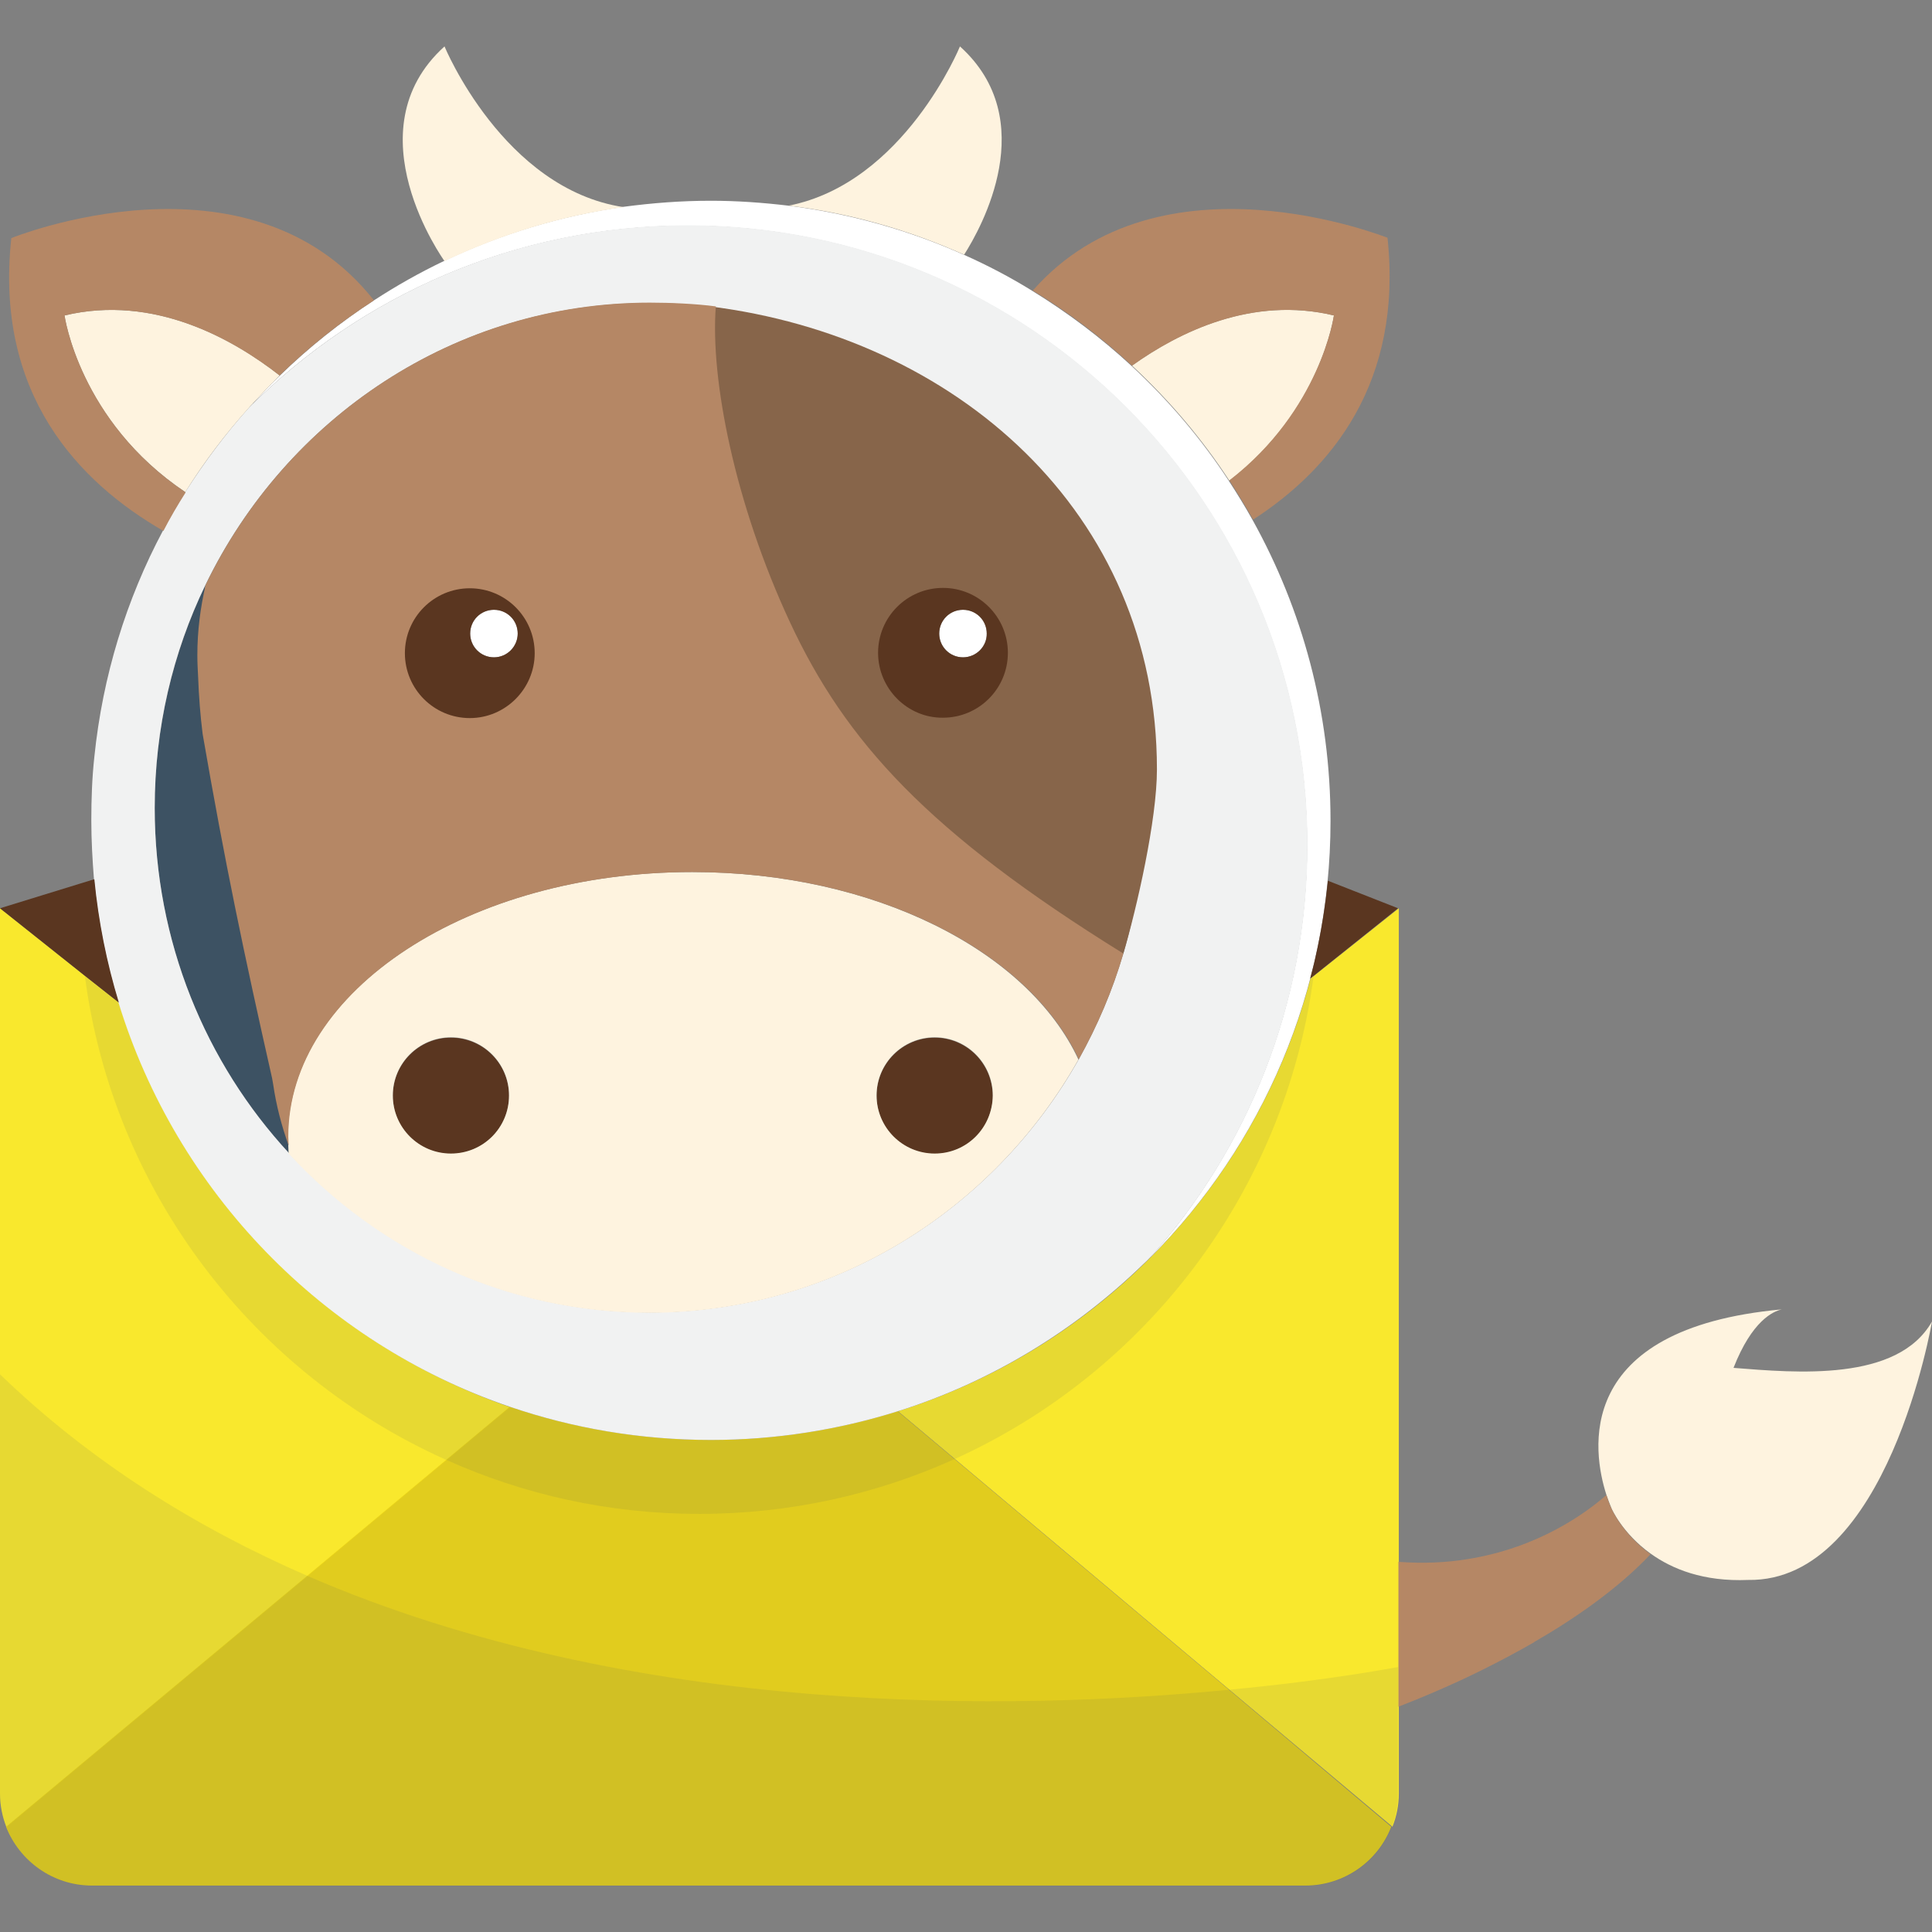 <svg xmlns="http://www.w3.org/2000/svg" xml:space="preserve" id="layer1" x="0" y="0" version="1.1" viewBox="0 0 512 512"><rect x="0" y="0" width="512" height="512" fill="#808080" stroke="none"/><style>.st1{fill:#f9e82d}.st3{opacity:.1;fill:#3d5263;enable-background:new}.st4{fill:#fff}.st5{fill:#f1f2f2}.st6{fill:#5a3620}.st7{fill:#fef3df}.st9{fill:#b58765}</style><g id="g3" transform="translate(50 10)"><g id="grey_5_"><path id="path6" d="M26.4 293.6c.1-27.7-1-23.6-5-53.6 3-30.7-10.4-53.1-10.5-79.7 0-6.4-7.9-9.3-6.5-15.2-8.5 17.7-13.4 37.8-13.4 59 0 35.4 13.5 67.7 35.6 91.6-.1-.7-.1-1.4-.2-2.1" style="fill:#3d5263"/></g><g id="yellow"><path id="path9" d="m298.1 248.7-.8.6C283 303.8 241.4 347.2 188 364l15 12.6 72.8 61.2 43.2 36.3c1.1-2.7 1.7-5.7 1.7-8.8V230.7z" class="st1"/><path id="path11" d="m-18.5 255.7-9-7.1-22.5-17.9v234.6c0 3.1.6 6.1 1.7 8.9l79.8-66.5L68.3 377l16.9-14.1c-49.5-17.1-88.3-57-103.7-107.2" class="st1"/><path id="path13" d="m275.7 437.8-72.8-61.2-15-12.6c-15.6 4.9-32.2 7.6-49.5 7.6-18.6 0-36.6-3.1-53.3-8.8l-16.9 14.1-36.8 30.7-79.8 66.5c3.6 9.1 12.4 15.6 22.8 15.6h321.5c10.4 0 19.3-6.5 22.8-15.6z" style="fill:#edd514;fill-opacity:.895"/></g><g id="grey_4_"><path id="path16" d="M275.7 437.8c-56.6 5.5-157.2 7.6-244.3-30.2C2 394.8-25.9 377.5-50 354.2v111.1c0 3.1.6 6.1 1.7 8.9 3.6 9.1 12.4 15.6 22.8 15.6H296c10.4 0 19.3-6.5 22.8-15.6 1.1-2.7 1.7-5.7 1.7-8.8v-33.6c.1-.1-17.1 3.4-44.8 6" class="st3"/><path id="path18" d="M68.3 376.9c20.5 9.2 43.1 14.3 67 14.3 24.1 0 47-5.2 67.6-14.5 50.7-22.9 87.6-70.8 95.2-127.9l-.8.6C283 303.9 241.4 347.3 188 364.1c-15.6 4.9-32.2 7.6-49.5 7.6-18.6 0-36.6-3.1-53.3-8.8-49.5-17-88.3-56.9-103.7-107.1l-9-7.1C-20 306 17.3 354.1 68.3 376.9" class="st3"/></g><g id="white_1_"><path id="path21" d="M24.2 89.5c-2.5 2.4-4.8 4.8-7.1 7.4-.1.1-.2.1-.3.2-.3.4-.6.7-1 1.1.1-.1.2-.1.2-.2 29.7-29.8 70.8-48.2 116.2-48.2 90.7 0 164.2 73.5 164.2 164.2 0 42-15.7 80.2-41.6 109.3 29.6-29.7 47.8-70.6 47.8-115.8 0-28.9-7.5-56-20.6-79.6-2-3.6-4.1-7-6.3-10.4-7.3-11.2-16-21.4-25.8-30.5-8.1-7.5-16.9-14.1-26.3-19.9-5.8-3.6-11.9-6.8-18.2-9.6-14.5-6.5-30.1-10.9-46.5-13-6.7-.8-13.6-1.3-20.5-1.3-7.9 0-15.6.6-23.1 1.6-16.8 2.4-32.8 7.3-47.5 14.3-6.5 3.1-12.7 6.6-18.7 10.5-8.9 5.8-17.3 12.5-24.9 19.9" class="st4"/><path id="path23" d="M80.9 164.2c3.5 0 6.3-2.8 6.3-6.3s-2.8-6.3-6.3-6.3-6.3 2.8-6.3 6.3c0 3.4 2.8 6.3 6.3 6.3" class="st4"/><path id="path25" d="M205.2 164.2c3.5 0 6.3-2.8 6.3-6.3s-2.8-6.3-6.3-6.3-6.3 2.8-6.3 6.3c0 3.4 2.8 6.3 6.3 6.3" class="st4"/></g><g id="grey_3_"><g id="g28"><path id="path30" d="M255.6 322.4c25.5-28.9 40.9-66.9 40.9-108.5 0-90.7-73.5-164.2-164.2-164.2-45.4 0-86.4 18.4-116.2 48.2-6.3 7-11.9 14.5-17 22.5-2.1 3.3-4 6.7-5.9 10.2-9.7 18.2-16 38.5-18.2 60-.6 5.5-.8 11.1-.8 16.8 0 5.3.3 10.5.7 15.6 1.1 11.3 3.3 22.2 6.5 32.7 15.4 50.2 54.2 90.2 103.7 107.1 16.7 5.7 34.6 8.8 53.3 8.8 17.2 0 33.9-2.7 49.5-7.6 24.8-7.8 47-21.4 65.2-39.1.7-.6 2.5-2.5 2.5-2.5m-7.9-79.7c-2.9 9.9-6.9 19.2-11.8 28-22.6 40.1-65.1 67.1-113.7 67.1-37.7 0-71.6-16.2-95.6-42.2C4.5 271.7-9 239.5-9 204.1c0-21.2 4.8-41.2 13.4-59 21.4-44.3 66-74.8 117.7-74.8 5.4 0 10.8.3 16 1 64.9 8.1 115.1 64.4 115.1 132.8 0 13.4-1.9 26.4-5.5 38.6" class="st5"/></g><path id="path32" d="M17 96.9c0 .1-.1.1-.2.2.1-.1.2-.1.2-.2" class="st5"/></g><g id="darkbrown_1_"><path id="path35" d="M301.9 223.4c-.7 6.9-1.8 13.7-3.3 20.3-.4 1.9-.9 3.7-1.4 5.6l.8-.6 22.5-18z" class="st6"/><path id="path37" d="m-50 230.7 22.5 17.9 9 7.1c-3.2-10.5-5.4-21.4-6.5-32.7l-3.9 1.2z" class="st6"/><path id="path39" d="M69.5 265c-8.5 0-15.4 6.9-15.4 15.4s6.9 15.4 15.4 15.4 15.4-6.9 15.4-15.4S78 265 69.5 265" class="st6"/><path id="path41" d="M197.7 265c-8.5 0-15.4 6.9-15.4 15.4s6.9 15.4 15.4 15.4 15.4-6.9 15.4-15.4c-.1-8.5-6.9-15.4-15.4-15.4" class="st6"/><path id="path43" d="M200 141.9c-9.5 0-21.1 10.6-21.1 20.1s11.1 23.5 20.6 23.5 21.6-13 21.6-22.5-11.6-21.1-21.1-21.1m5.2 22.3c-3.5 0-6.3-2.8-6.3-6.3s2.8-6.3 6.3-6.3 6.3 2.8 6.3 6.3c.1 3.4-2.8 6.3-6.3 6.3" class="st6"/><path id="path45" d="M72.5 142.4c-9.5 0-19.6 11.1-19.6 20.6s12.1 22.1 21.6 22.1S96 172.5 96 163s-13.9-20.6-23.5-20.6m8.4 21.8c-3.5 0-6.3-2.8-6.3-6.3s2.8-6.3 6.3-6.3 6.3 2.8 6.3 6.3c0 3.4-2.8 6.3-6.3 6.3" class="st6"/></g><g id="cream"><path id="path48" d="M409.4 352.5c4.9-12.5 10.5-15 12.8-15.5-55.7 5.1-50.1 37.9-46.5 49.1.8 2.3 1.4 3.7 1.4 3.7s2.8 6.5 10.3 11.9c5.7 4.1 14 7.5 25.9 7 37 .6 48.7-68.5 48.7-68.5-9.1 16.1-36.1 13.6-52.6 12.3" class="st7"/><path id="path50" d="M16.8 97.1c.1-.1.2-.1.2-.2 2.3-2.5 4.7-5 7.1-7.4C12 80-9.1 67.9-32.9 73.6c0 0 3.8 27.9 32 46.8 5-8 10.7-15.5 17-22.5-.1.1-.1.2-.2.2.3-.3.6-.7.9-1" class="st7"/><path id="path52" d="M303.5 73.6c-21.6-5.2-41 4.3-53.5 13.3 9.8 9.1 18.5 19.3 25.8 30.5 24.3-18.7 27.7-43.8 27.7-43.8" class="st7"/><path id="path54" d="M133.4 221.1c-59.1 0-107.1 31.4-107.1 70.1 0 .8.1 1.6.1 2.4 0 .7.1 1.4.1 2.1 23.9 26 57.9 42.2 95.6 42.2 48.6 0 91.1-27 113.7-67.1-13.4-28.8-54.1-49.7-102.4-49.7m-63.9 74.6c-8.5 0-15.4-6.9-15.4-15.4s6.9-15.4 15.4-15.4 15.4 6.9 15.4 15.4c0 8.6-6.9 15.4-15.4 15.4m128.2 0c-8.5 0-15.4-6.9-15.4-15.4s6.9-15.4 15.4-15.4 15.4 6.9 15.4 15.4c-.1 8.6-6.9 15.4-15.4 15.4" class="st7"/><path id="path56" d="M67.8 2.3c-24.8 22.4-.2 56.6 0 56.9 14.8-7 30.7-12 47.5-14.3C83.4 40.1 67.8 2.3 67.8 2.3" class="st7"/><path id="path58" d="M204.4 2.3S189.6 38.5 159 44.5c16.4 2 32 6.5 46.5 13 4.6-7.2 20.5-35.7-1.1-55.2" class="st7"/></g><g id="g60"><path id="path62" d="M247.7 242.7c3.6-12.2 8.9-35.4 8.9-48.8 0-68.4-53.6-114.6-118.5-122.7-2.9 38.3 5 118.9 109.6 171.5m-65-79.7c0-9.5 7.7-17.2 17.2-17.2s17.2 7.7 17.2 17.2-7.7 17.2-17.2 17.2c-9.4.1-17.2-7.7-17.2-17.2" style="fill:#87654a"/></g><g id="brown"><path id="path65" d="M377.1 389.9s-.7-1.4-1.4-3.7c-5.1 4.5-17.8 14-36.9 17-5.5.9-11.6 1.2-18.2.7v38.4c2.8-1.1 6.3-2.5 10.2-4.2 7.5-3.2 16.5-7.6 25.6-12.8 0 0 .1 0 .1-.1 11.1-6.4 22.4-14.3 30.9-23.3-7.5-5.5-10.3-12-10.3-12" class="st9"/><path id="path67" d="M-32.9 73.6c23.8-5.7 44.8 6.4 57 15.9 7.6-7.4 16-14.1 25-19.9C15.9 27.5-47 53.1-47 53.1c-4.5 41.4 17.9 64.7 40.3 77.6 1.8-3.5 3.8-6.9 5.9-10.2-28.2-18.9-32.1-46.9-32.1-46.9" class="st9"/><path id="path69" d="M223.7 67c9.4 5.7 18.2 12.4 26.3 19.9 12.5-8.9 31.9-18.5 53.5-13.3 0 0-3.5 25-27.7 43.7 2.2 3.4 4.3 6.9 6.3 10.4 20.7-13.4 39.7-36.3 35.6-74.7 0 .1-60.3-24.4-94 14" class="st9"/><path id="path71" d="M139.7 71.2c-5.2-.7-12.1-1-17.5-1-51.6 0-96.3 30.5-117.7 74.8-1.4 6-2.2 12.2-2.2 18.6 0 2 .1 3.8.2 5.7.2 5.4.6 10.4 1.2 15.2 5.9 34.1 10.9 58 18.4 91.2.1.6.2 1.1.3 1.7.8 5.5 2.2 10.9 4.1 16.2 0-.8-.1-1.6-.1-2.4 0-38.7 47.9-70.1 107.1-70.1 48.3 0 89 20.9 102.4 49.6 4.9-8.8 8.9-18.1 11.8-28-51.8-32.1-73.6-56.2-88.3-87.7s-21.2-64.6-19.7-83.8M74.5 180.3c-9.5 0-17.2-7.7-17.2-17.2s7.7-17.2 17.2-17.2 17.2 7.7 17.2 17.2c0 9.4-7.7 17.2-17.2 17.2" class="st9"/></g></g></svg>